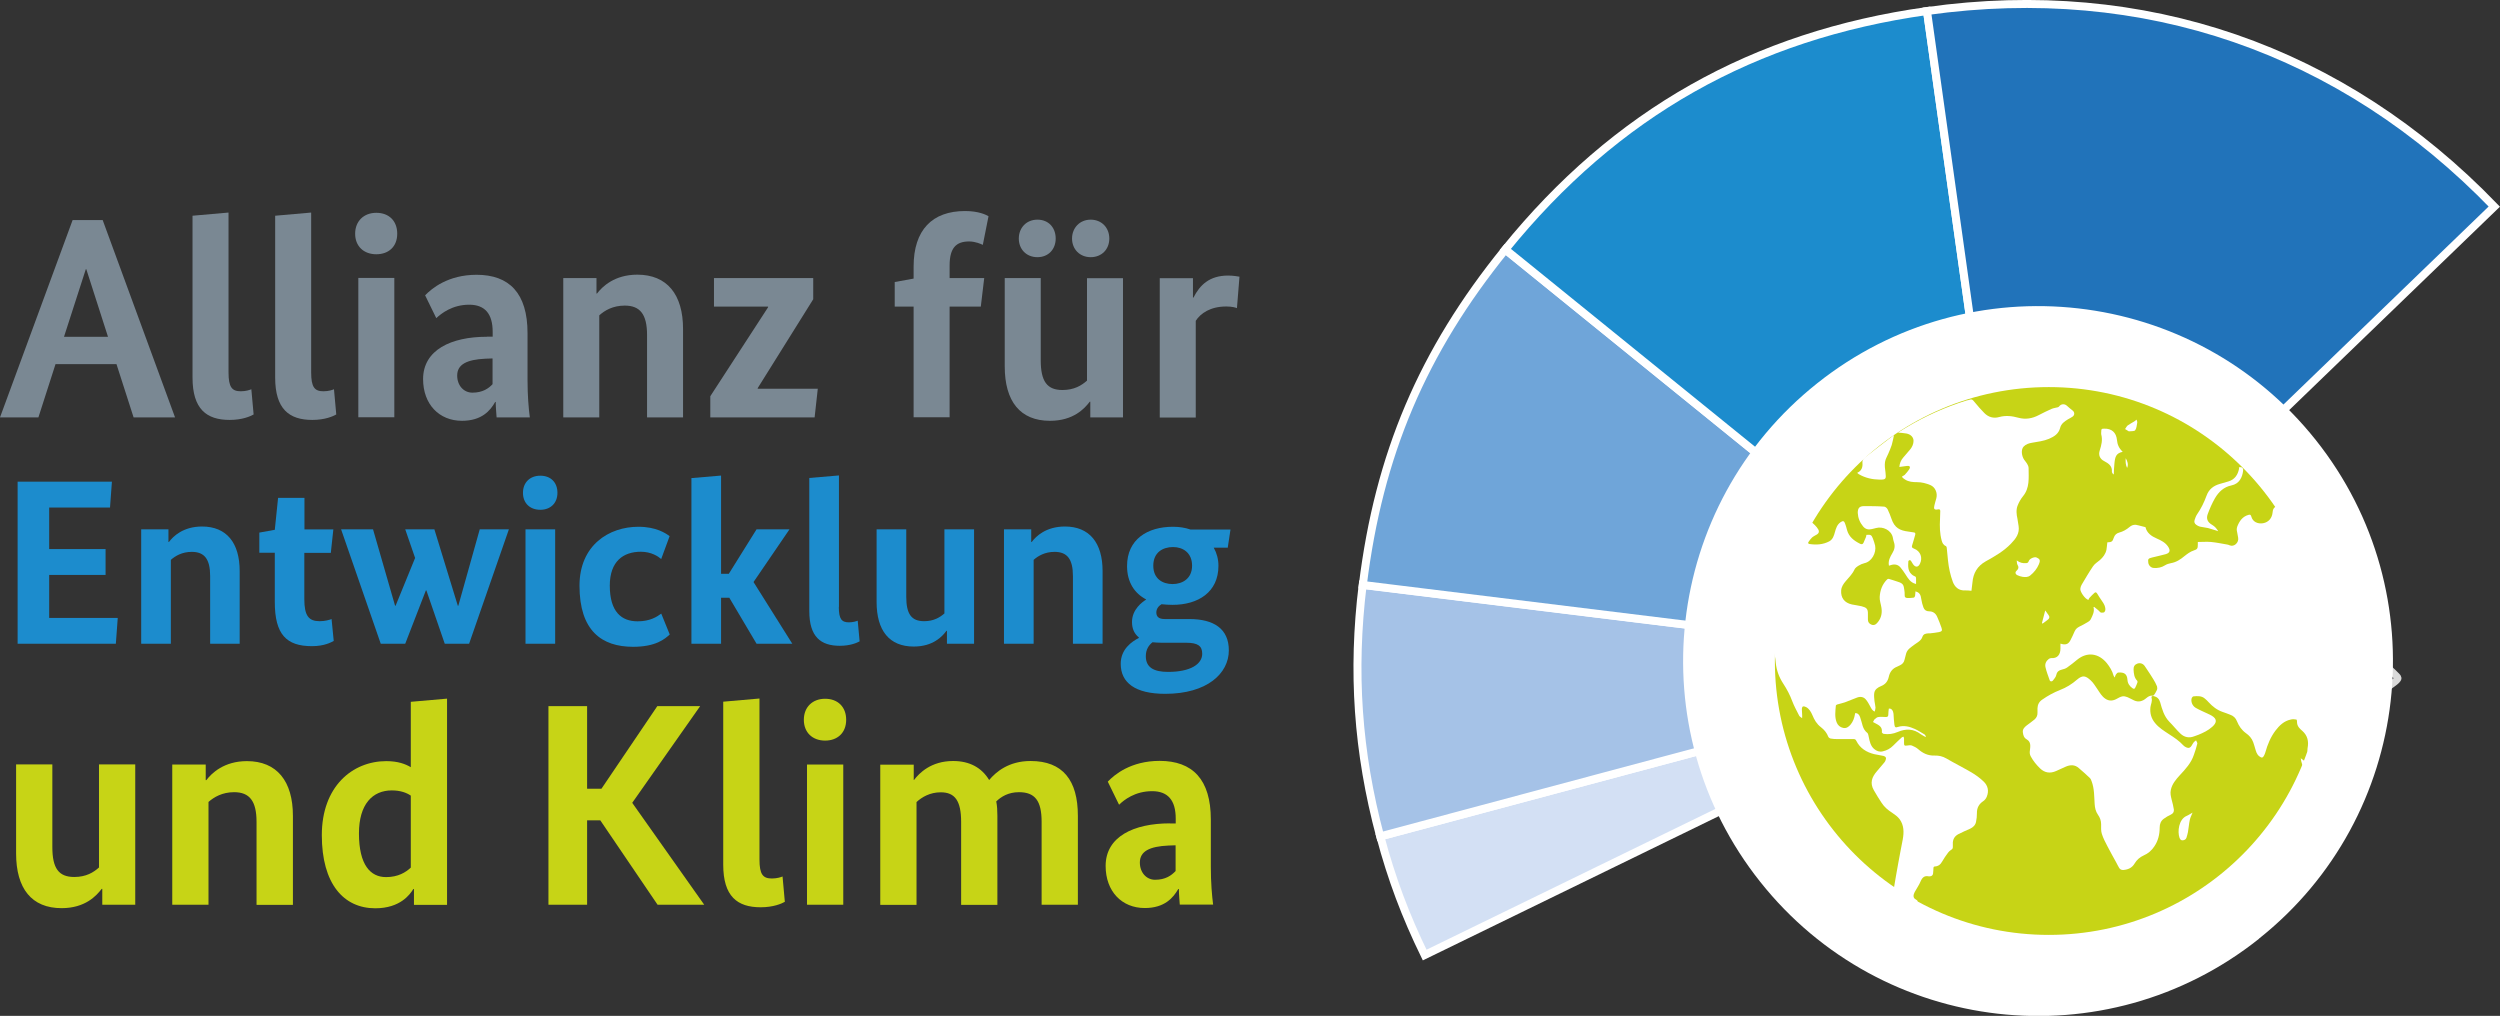 <?xml version="1.0" encoding="UTF-8"?>
<svg xmlns="http://www.w3.org/2000/svg" id="Ebene_2" viewBox="0 0 197.24 80.15">
  <rect x="0" y="0" width="197.24" height="80.15" fill="#333333" stroke="none"/>
  <g id="Ebene_1-2">
    <g>
      <g opacity=".81">
        <path d="M183.78,59.45c-.39,.65-1.27,.8-1.52,1.6-.48,.3-1.25,.27-1.95,.43-.75,.18-1.5,.7-2.17-.14,.06-2.25-.33-4.96-.07-7.19,.03-.29,.23-.63,.29-1.02,.07-.51-.06-1.11,.07-1.45,.08-.2,1.75-2.05,2.24-2.18,.61-.16,3.29-.22,4.04,0,.62,.18,1.13,1.25,1.66,1.67,.13,.1,.72,.28,.94,.44,.27,.2,.56,.58,.94,.94,.23,.22,.94,.85,.94,.94,0,.22-.71,.59-.87,.8-.19,.26-.23,.66-.43,.94-.21,.28-.57,.43-.79,.73-.98,1.28-1.47,3.27-3.32,3.48Z" fill="none" stroke="#fff" stroke-miterlimit="10" stroke-width=".56"></path>
      </g>
      <g>
        <path d="M159.27,52.51l-50.37,13.48c.89,3.34,1.99,6.26,3.5,9.36l46.88-22.85Z" fill="#d3e0f4"></path>
        <path d="M159.27,52.51l-50.37,13.48c.89,3.34,1.99,6.26,3.5,9.36l46.88-22.85Z" fill="none" stroke="#fff" stroke-miterlimit="10" stroke-width=".63"></path>
        <path d="M159.27,52.51l-51.76-6.37c-.84,6.86-.4,13.17,1.38,19.85l50.37-13.48Z" fill="#a5c2e7"></path>
        <path d="M159.27,52.51l-51.76-6.37c-.84,6.86-.4,13.17,1.38,19.85l50.37-13.48Z" fill="none" stroke="#fff" stroke-miterlimit="10" stroke-width=".63"></path>
        <path d="M159.27,52.51L118.76,19.69c-6.53,8.06-9.97,16.17-11.24,26.46l51.76,6.37Z" fill="#6fa5d9"></path>
        <path d="M159.27,52.51L118.76,19.69c-6.53,8.06-9.97,16.17-11.24,26.46l51.76,6.37Z" fill="none" stroke="#fff" stroke-miterlimit="10" stroke-width=".63"></path>
        <path d="M159.27,52.51L152.03,.87c-13.69,1.92-24.57,8.07-33.27,18.81l40.51,32.83Z" fill="#1c8ccd"></path>
        <path d="M159.27,52.51L152.03,.87c-13.69,1.92-24.57,8.07-33.27,18.81l40.51,32.83Z" fill="none" stroke="#fff" stroke-miterlimit="10" stroke-width=".63"></path>
        <path d="M159.27,52.51l37.52-36.21C184.79,3.87,169.14-1.53,152.03,.87l7.24,51.64Z" fill="#2173ba"></path>
        <path d="M159.27,52.51l37.52-36.21C184.79,3.87,169.14-1.53,152.03,.87l7.24,51.64Z" fill="none" stroke="#fff" stroke-miterlimit="10" stroke-width=".63"></path>
        <path d="M10.54,32.93l-1.35-4.2H4.38l-1.35,4.2H0l5.73-15.57h2.37l5.71,15.57h-3.27Zm-3.72-11.69h-.05l-1.72,5.33h3.47l-1.71-5.33Z" fill="#7a8893"></path>
        <path d="M18.03,29.38c0,1.17,.27,1.49,.97,1.49,.41,0,.72-.11,.83-.16l.18,1.99c-.25,.14-.88,.43-1.89,.43-1.83,0-2.93-.86-2.93-3.34v-12.77l2.84-.25v12.61Z" fill="#7a8893"></path>
        <path d="M24.55,29.38c0,1.17,.27,1.49,.97,1.49,.41,0,.72-.11,.83-.16l.18,1.99c-.25,.14-.88,.43-1.89,.43-1.83,0-2.93-.86-2.93-3.34v-12.77l2.84-.25v12.61Z" fill="#7a8893"></path>
        <path d="M29.69,20.06c-.99,0-1.67-.63-1.67-1.62s.68-1.65,1.67-1.65,1.65,.63,1.65,1.65-.68,1.62-1.65,1.62m1.42,12.86h-2.84v-10.99h2.84v10.99Z" fill="#7a8893"></path>
        <path d="M38.42,26.56h.45v-.38c0-1.42-.61-2.14-1.85-2.14-1.35,0-2.21,.7-2.6,1.06l-.88-1.8c.52-.54,1.81-1.62,4.06-1.62,2.57,0,4.02,1.44,4.02,4.6v3.7c0,1.26,.09,2.26,.18,2.95h-2.62c-.02-.32-.07-.79-.07-1.22h-.04c-.38,.68-1.06,1.49-2.62,1.49-1.81,0-3.07-1.31-3.07-3.29,0-2.3,2.21-3.34,5.03-3.34m.45,3.74v-2.03l-.56,.02c-1.47,.07-2.23,.45-2.23,1.33,0,.79,.52,1.35,1.2,1.35,.81,0,1.29-.34,1.6-.68" fill="#7a8893"></path>
        <path d="M51.05,32.93v-6.5c0-1.62-.54-2.32-1.76-2.32-.93,0-1.58,.38-2.01,.77v8.05h-2.84v-10.99h2.62v1.22h.04c.41-.54,1.38-1.49,3.18-1.49,2.35,0,3.61,1.56,3.61,4.29v6.97h-2.84Z" fill="#7a8893"></path>
        <polygon points="64.16 23.61 59.78 30.62 59.78 30.67 64.52 30.67 64.27 32.93 56.04 32.93 56.04 31.26 60.6 24.24 60.6 24.19 56.33 24.19 56.33 21.94 64.16 21.94 64.16 23.61" fill="#7a8893"></polygon>
        <path d="M77.38,24.19h-2.46v8.73h-2.84v-8.73h-1.49v-1.94l1.49-.27v-.95c0-2.89,1.47-4.38,4.06-4.38,1.06,0,1.65,.29,1.85,.41l-.45,2.26c-.14-.07-.59-.27-1.08-.27-1.02,0-1.54,.5-1.54,1.9v.99h2.73l-.27,2.26Z" fill="#7a8893"></path>
        <path d="M88.62,32.93h-2.6v-1.24h-.04c-.41,.54-1.29,1.51-3.14,1.51-2.35,0-3.57-1.53-3.57-4.29v-6.97h2.84v6.48c0,1.67,.5,2.35,1.71,2.35,.93,0,1.51-.36,1.94-.74v-8.08h2.84v10.99Zm-6.77-12.64c-.88,0-1.47-.63-1.47-1.47s.59-1.49,1.47-1.49,1.44,.63,1.44,1.49-.59,1.47-1.44,1.47m4.2,0c-.86,0-1.47-.63-1.47-1.47s.61-1.49,1.47-1.49,1.47,.63,1.47,1.49-.61,1.47-1.47,1.47" fill="#7a8893"></path>
        <path d="M97.59,24.31c-.09-.04-.38-.13-.84-.13-1.26,0-2.03,.54-2.41,1.13v7.63h-2.84v-10.99h2.62v1.53h.04c.5-.99,1.26-1.74,2.73-1.74,.41,0,.79,.07,.9,.09l-.2,2.48Z" fill="#7a8893"></path>
        <polygon points="8.68 40.04 3.88 40.04 3.88 43.32 8.33 43.32 8.33 45.36 3.88 45.36 3.88 48.75 9.29 48.75 9.14 50.79 1.39 50.79 1.39 38 8.83 38 8.68 40.04" fill="#1c8ccd"></polygon>
        <path d="M16.58,50.79v-5.34c0-1.34-.45-1.91-1.45-1.91-.76,0-1.3,.32-1.65,.63v6.62h-2.34v-9.03h2.15v1h.04c.33-.45,1.13-1.22,2.61-1.22,1.93,0,2.97,1.28,2.97,3.52v5.73h-2.34Z" fill="#1c8ccd"></path>
        <path d="M26.09,43.62h-2.08v3.65c0,1.32,.35,1.74,1.21,1.74,.43,0,.8-.11,.94-.17l.17,1.73c-.18,.09-.71,.41-1.72,.41-2.02,0-2.93-.93-2.93-3.49v-3.88h-1.22v-1.59l1.22-.22,.26-2.52h2.08v2.49h2.28l-.2,1.85Z" fill="#1c8ccd"></path>
        <polygon points="37.01 50.79 35.09 50.79 33.64 46.58 33.6 46.58 31.97 50.79 30.04 50.79 26.91 41.76 29.43 41.76 31.17 47.79 31.21 47.79 32.75 44.02 31.97 41.76 34.27 41.76 36.12 47.79 36.16 47.79 37.85 41.76 40.15 41.76 37.01 50.79" fill="#1c8ccd"></polygon>
        <path d="M42.63,40.22c-.82,0-1.37-.52-1.37-1.34s.56-1.35,1.37-1.35,1.35,.52,1.35,1.35-.56,1.34-1.35,1.34m1.17,10.57h-2.34v-9.03h2.34v9.03Z" fill="#1c8ccd"></path>
        <path d="M52.16,44.1c-.22-.19-.76-.57-1.6-.57-1.39,0-2.45,.76-2.45,2.67,0,2.08,.93,2.82,2.19,2.82,.98,0,1.52-.35,1.87-.61l.67,1.65c-.39,.35-1.09,.97-2.89,.97-2.49,0-4.23-1.28-4.23-4.82,0-3.21,2.34-4.65,4.64-4.65,1.43,0,2.17,.52,2.47,.74l-.67,1.82Z" fill="#1c8ccd"></path>
        <polygon points="59.45 45.92 62.51 50.79 59.69 50.79 57.54 47.16 56.89 47.16 56.89 50.79 54.55 50.79 54.55 37.72 56.89 37.52 56.89 45.27 57.5 45.27 59.69 41.76 62.29 41.76 59.45 45.92" fill="#1c8ccd"></polygon>
        <path d="M66.18,47.88c0,.96,.22,1.22,.8,1.22,.33,0,.59-.09,.69-.13l.15,1.63c-.2,.11-.72,.35-1.56,.35-1.5,0-2.41-.7-2.41-2.74v-10.5l2.34-.2v10.37Z" fill="#1c8ccd"></path>
        <path d="M76.84,50.79h-2.13v-1.02h-.04c-.33,.45-1.06,1.24-2.58,1.24-1.93,0-2.93-1.26-2.93-3.52v-5.73h2.34v5.32c0,1.37,.41,1.93,1.41,1.93,.76,0,1.24-.3,1.6-.61v-6.64h2.34v9.03Z" fill="#1c8ccd"></path>
        <path d="M84.65,50.79v-5.34c0-1.34-.45-1.91-1.45-1.91-.76,0-1.3,.32-1.65,.63v6.62h-2.34v-9.03h2.15v1h.04c.33-.45,1.13-1.22,2.62-1.22,1.93,0,2.97,1.28,2.97,3.52v5.73h-2.34Z" fill="#1c8ccd"></path>
        <path d="M96.85,43.21h-1.09c.24,.43,.37,.91,.37,1.43,0,2.08-1.6,3.08-3.62,3.08-.3,0-.59-.02-.87-.05-.22,.13-.41,.35-.41,.65,0,.32,.18,.52,.65,.52h1.95c1.95,0,3.12,.78,3.12,2.47,0,1.82-1.71,3.43-5.02,3.43-2.39,0-3.51-.89-3.51-2.37,0-1.17,.89-1.76,1.43-2.04v-.04c-.37-.3-.54-.7-.54-1.22,0-1,.83-1.59,1.11-1.76v-.02c-.91-.48-1.5-1.35-1.5-2.63,0-2.11,1.61-3.1,3.62-3.1,.5,0,.96,.07,1.39,.22h3.15l-.22,1.45Zm-5.93,7.47c-.26,.2-.52,.54-.52,1.09,0,.89,.63,1.24,1.76,1.24,1.76,0,2.69-.61,2.69-1.43,0-.61-.33-.87-1.26-.87h-1.93c-.28,0-.52-.02-.74-.04m1.63-7.51c-.82,0-1.56,.43-1.56,1.47s.74,1.45,1.52,1.45,1.54-.43,1.54-1.45-.72-1.47-1.5-1.47" fill="#1c8ccd"></path>
        <path d="M10.68,71.38h-2.61v-1.25h-.05c-.41,.54-1.3,1.52-3.16,1.52-2.36,0-3.59-1.54-3.59-4.32v-7.02h2.86v6.52c0,1.68,.5,2.36,1.73,2.36,.93,0,1.52-.36,1.95-.75v-8.13h2.86v11.06Z" fill="#c7d416"></path>
        <path d="M20.24,71.38v-6.54c0-1.64-.55-2.34-1.77-2.34-.93,0-1.59,.39-2.02,.77v8.11h-2.86v-11.06h2.64v1.23h.05c.41-.54,1.39-1.5,3.2-1.5,2.36,0,3.63,1.57,3.63,4.32v7.02h-2.86Z" fill="#c7d416"></path>
        <path d="M30.48,60.05c.91,0,1.52,.23,1.93,.48v-5.16l2.86-.25v16.27h-2.61v-1.25h-.05c-.25,.41-1.02,1.52-3,1.52-2.5,0-4.22-1.93-4.22-5.77s2.41-5.84,5.09-5.84m1.93,8.4v-5.68c-.34-.23-.82-.41-1.5-.41-1.52,0-2.59,1.09-2.59,3.39,0,2.5,.91,3.45,2.14,3.45,.96,0,1.57-.39,1.95-.75" fill="#c7d416"></path>
        <polygon points="49.88 63.34 55.56 71.38 51.88 71.38 47.36 64.72 46.32 64.72 46.32 71.38 43.27 71.38 43.27 55.71 46.32 55.71 46.32 62.23 47.45 62.23 51.86 55.71 55.24 55.71 49.88 63.34" fill="#c7d416"></polygon>
        <path d="M59.92,67.81c0,1.18,.27,1.5,.98,1.5,.41,0,.73-.11,.84-.16l.18,2c-.25,.14-.89,.43-1.91,.43-1.84,0-2.95-.86-2.95-3.36v-12.86l2.86-.25v12.7Z" fill="#c7d416"></path>
        <path d="M65.1,58.43c-1,0-1.68-.64-1.68-1.64s.68-1.66,1.68-1.66,1.66,.64,1.66,1.66-.68,1.64-1.66,1.64m1.43,12.95h-2.86v-11.06h2.86v11.06Z" fill="#c7d416"></path>
        <path d="M72.07,61.54h.04c.41-.54,1.34-1.5,3.09-1.5,1.29,0,2.25,.52,2.84,1.5,.54-.64,1.54-1.5,3.27-1.5,2.54,0,3.73,1.52,3.73,4.32v7.02h-2.86v-6.54c0-1.66-.52-2.34-1.79-2.34-.84,0-1.41,.36-1.79,.73,.07,.34,.09,.73,.09,1.14v7.02h-2.86v-6.54c0-1.66-.48-2.34-1.61-2.34-.86,0-1.5,.39-1.91,.77v8.11h-2.86v-11.06h2.64v1.23Z" fill="#c7d416"></path>
        <path d="M92.31,64.97h.45v-.39c0-1.43-.61-2.16-1.86-2.16-1.36,0-2.23,.7-2.61,1.07l-.89-1.82c.52-.55,1.82-1.64,4.09-1.64,2.59,0,4.04,1.45,4.04,4.63v3.73c0,1.27,.09,2.27,.18,2.98h-2.63c-.02-.32-.07-.79-.07-1.23h-.05c-.39,.68-1.07,1.5-2.64,1.5-1.82,0-3.09-1.32-3.09-3.32,0-2.32,2.23-3.36,5.07-3.36m.45,3.77v-2.04l-.57,.02c-1.48,.07-2.25,.45-2.25,1.34,0,.79,.52,1.36,1.2,1.36,.82,0,1.29-.34,1.61-.68" fill="#c7d416"></path>
        <path d="M178.22,74.07c-12.1,9.63-29.72,7.62-39.34-4.49-9.63-12.1-7.62-29.72,4.49-39.34,12.1-9.63,29.72-7.62,39.34,4.48,9.62,12.1,7.62,29.72-4.49,39.34" fill="#fff"></path>
        <path d="M183.25,52.15c0,11.94-9.68,21.61-21.61,21.61s-21.61-9.68-21.61-21.61,9.68-21.61,21.61-21.61,21.61,9.68,21.61,21.61" fill="#c7d416"></path>
        <path d="M166.84,53.45c-.05-.08-.08-.11-.09-.15-.1-.37-.3-.69-.53-.98-.64-.78-1.54-.92-2.34-.27-.26,.21-.52,.43-.8,.62-.12,.08-.27,.13-.41,.16-.23,.05-.38,.17-.43,.4-.04,.2-.17,.32-.28,.47-.07,.08-.2,.08-.24-.01-.12-.35-.26-.69-.34-1.05-.06-.26,.05-.49,.26-.65,.05-.04,.13-.07,.2-.07,.47,.04,.72-.27,.72-.74,0-.13,0-.26,0-.4,.08,.02,.14,.04,.2,.05,.28,.04,.45-.05,.59-.32,.12-.23,.23-.46,.33-.7,.08-.18,.2-.28,.37-.37,.24-.12,.48-.24,.71-.39,.09-.05,.17-.14,.21-.23,.14-.29,.29-.57,.2-.92,.01,0,.03-.02,.05-.02,.15,.13,.32,.24,.44,.38,.1,.12,.22,.07,.32,.06,.04,0,.11-.11,.12-.17,.03-.25-.08-.47-.22-.67-.15-.21-.29-.44-.43-.66-.05-.08-.12-.12-.2-.05-.14,.12-.27,.26-.4,.4-.04,.04-.06,.1-.08,.16-.27-.06-.67-.66-.64-.87,.01-.11,.04-.22,.1-.32,.29-.49,.58-.99,.9-1.46,.13-.2,.35-.33,.54-.49,.25-.22,.45-.48,.52-.81,.04-.19,.04-.39,.07-.59,.34-.02,.41-.05,.51-.37,.07-.22,.23-.35,.42-.4,.31-.08,.58-.24,.82-.44,.21-.18,.44-.22,.71-.13,.17,.05,.36,.09,.55,.14,.11,.47,.48,.72,.9,.9,.34,.15,.66,.31,.88,.63,.2,.3,.16,.5-.18,.6-.35,.1-.71,.17-1.06,.26-.33,.08-.35,.12-.32,.4,.02,.22,.21,.42,.43,.43,.31,.02,.61-.03,.89-.21,.14-.09,.31-.14,.47-.17,.41-.07,.75-.29,1.06-.55,.23-.18,.46-.36,.74-.45,.28-.09,.32-.16,.32-.46,0-.07,0-.14,0-.21,.36,0,.71-.03,1.05,0,.42,.04,.84,.13,1.26,.2,.07,.01,.13,.03,.19,.06,.36,.16,.76-.21,.68-.61-.04-.2-.08-.4-.11-.6,0-.1,.01-.2,.05-.29,.17-.42,.41-.77,.88-.9,.12-.03,.18-.02,.22,.13,.11,.42,.5,.6,.93,.53,.44-.08,.71-.41,.75-.86,.02-.24,.08-.35,.27-.47,1.38,1.97,2.41,4.11,3.06,6.42,1.26,4.44,1.12,8.85-.34,13.23-.18-.11-.27-.35-.23-.58,.1-.53,0-.99-.42-1.36-.19-.16-.38-.34-.41-.62,0-.09-.01-.26-.05-.27-.15-.03-.3-.04-.45,0-.53,.11-.9,.47-1.21,.88-.38,.51-.62,1.09-.79,1.7-.02,.08-.06,.16-.09,.23-.1,.22-.2,.24-.39,.09-.21-.16-.26-.4-.33-.63-.05-.16-.09-.32-.15-.48-.11-.31-.32-.54-.58-.72-.33-.24-.55-.56-.7-.93-.1-.27-.29-.44-.56-.53-.19-.07-.38-.15-.57-.21-.44-.15-.8-.43-1.11-.77-.09-.1-.19-.2-.29-.28-.26-.23-.58-.21-.9-.18-.05,0-.12,.08-.14,.13-.09,.27,.04,.62,.32,.78,.3,.17,.63,.31,.95,.46,.1,.05,.2,.09,.3,.15,.46,.27,.4,.57,.05,.88-.32,.29-.7,.47-1.09,.63-.11,.04-.22,.08-.33,.12-.4,.16-.78,.08-1.08-.2-.32-.3-.59-.65-.9-.96-.41-.43-.56-.98-.71-1.52-.08-.27-.23-.42-.5-.49-.12-.03-.22,.02-.18,.14,.08,.27-.06,.49-.09,.74-.05,.48,.07,.89,.37,1.25,.3,.37,.7,.61,1.09,.87,.41,.26,.81,.53,1.14,.89,.06,.07,.15,.12,.24,.16,.18,.08,.31,.03,.41-.14,.06-.09,.1-.19,.17-.27,.05-.06,.12-.1,.18-.15,.03,.09,.11,.18,.1,.26-.07,.3-.17,.59-.27,.88-.21,.64-.66,1.13-1.11,1.61-.31,.34-.61,.69-.71,1.16-.06,.26,0,.5,.06,.75,.07,.26,.14,.53,.18,.8,.02,.18-.06,.32-.24,.4-.19,.09-.39,.2-.56,.33-.23,.17-.32,.41-.32,.69,0,.54-.12,1.05-.43,1.5-.21,.31-.48,.55-.83,.7-.31,.14-.55,.35-.72,.64-.2,.34-.51,.48-.9,.51-.14,0-.25-.05-.32-.17-.08-.13-.15-.28-.22-.41-.23-.42-.47-.84-.69-1.27-.17-.32-.34-.65-.45-.99-.08-.24-.06-.51-.06-.77,0-.28-.09-.53-.25-.75-.18-.26-.24-.54-.26-.84-.04-.6-.02-1.22-.24-1.8-.03-.09-.07-.19-.14-.26-.29-.27-.58-.54-.88-.79-.31-.27-.67-.26-1.03-.1-.25,.11-.5,.23-.75,.34-.47,.21-.9,.15-1.27-.21-.29-.28-.54-.59-.73-.94-.08-.15-.1-.3-.07-.47,.04-.32,.1-.67-.24-.87-.23-.13-.28-.32-.31-.53-.05-.26,.11-.43,.29-.57,.21-.16,.43-.31,.63-.48,.16-.14,.24-.32,.23-.54,0-.11,0-.23,0-.34,.01-.29,.13-.52,.37-.68,.44-.31,.9-.56,1.4-.76,.5-.19,.95-.47,1.35-.82,.46-.4,.71-.28,1.08,.06,.21,.19,.36,.45,.52,.68,.19,.28,.35,.58,.64,.77,.3,.2,.6,.17,.9,0,.14-.08,.29-.16,.44-.19,.12-.02,.27,.01,.39,.06,.18,.07,.35,.18,.53,.26,.35,.16,.67,.07,.95-.17,.15-.12,.29-.23,.5-.2,.04,0,.1-.02,.12-.05,.09-.14,.18-.27,.24-.42,.03-.08,.02-.19,0-.27-.08-.2-.18-.38-.29-.56-.16-.27-.34-.53-.51-.79-.06-.09-.12-.19-.19-.28-.14-.18-.36-.24-.57-.16-.19,.07-.3,.22-.29,.46,.02,.32,.04,.64,.29,.89,.02,.02,.03,.09,.02,.12-.05,.15-.11,.29-.18,.43-.04,.09-.11,.11-.21,.04-.23-.16-.38-.37-.4-.65-.03-.5-.28-.62-.73-.59-.06,0-.13,.09-.18,.15-.04,.05-.05,.12-.09,.23" fill="#fff"></path>
        <path d="M151.11,46.66c.32,.07,.43,.24,.48,.65,.03,.21,.09,.41,.16,.61,.07,.2,.22,.31,.44,.31,.3,0,.52,.15,.64,.42,.13,.29,.25,.59,.35,.89,.07,.21,.03,.28-.2,.33-.24,.05-.48,.07-.72,.1-.04,0-.09,0-.13,0-.2,.02-.38,.03-.47,.3-.1,.29-.41,.43-.65,.61-.24,.19-.52,.34-.62,.67-.05,.17-.09,.33-.13,.5-.04,.21-.17,.35-.36,.44-.08,.04-.15,.08-.23,.11-.36,.14-.57,.42-.65,.79-.08,.36-.26,.6-.61,.74-.25,.1-.5,.26-.54,.55-.03,.21,0,.43,.02,.64,.02,.17,.07,.34,.08,.51,0,.1-.04,.2-.06,.31-.21-.08-.27-.25-.36-.41-.1-.19-.21-.39-.35-.55-.17-.2-.42-.24-.67-.15-.33,.12-.64,.26-.97,.38-.2,.07-.41,.11-.61,.17-.05,.01-.11,.06-.11,.1-.04,.44-.1,.88,.06,1.3,.09,.24,.27,.4,.52,.45,.25,.05,.43-.08,.58-.26,.2-.24,.3-.52,.35-.83,0-.03,.01-.05,.02-.08,.21,0,.32,.14,.38,.31,.08,.23,.14,.47,.21,.71,.07,.22,.18,.4,.37,.55,.07,.06,.08,.22,.11,.33,.07,.34,.14,.69,.42,.93,.2,.17,.42,.25,.68,.19,.32-.07,.59-.22,.82-.45,.22-.23,.46-.44,.69-.66,.03-.03,.09-.03,.13-.05,.01,.04,.04,.09,.04,.14,0,.12,0,.25,0,.37,0,.19,.04,.22,.24,.19,.12-.02,.27-.04,.38,0,.17,.07,.35,.16,.49,.28,.37,.33,.79,.53,1.3,.51,.33-.01,.64,.06,.93,.23,.65,.38,1.33,.72,1.98,1.1,.34,.2,.67,.44,.96,.72,.34,.32,.43,.75,.25,1.19-.05,.13-.15,.27-.27,.35-.35,.23-.52,.54-.51,.96,0,.23-.02,.46-.07,.68-.05,.26-.23,.43-.46,.54-.31,.14-.63,.27-.93,.43-.31,.16-.46,.43-.44,.79,0,.07,0,.15,0,.22,0,.12-.03,.17-.15,.24-.16,.1-.28,.28-.39,.44-.15,.2-.26,.43-.41,.63-.11,.14-.27,.22-.45,.23-.09,0-.13,.04-.13,.14,0,.14-.02,.28-.03,.42-.02,.15-.12,.21-.25,.22-.03,0-.07,0-.1,0-.33-.07-.5,.09-.63,.39-.12,.3-.32,.57-.47,.85-.12,.23-.15,.47,.1,.59,.05,.02,.08,.07,.15,.13-.14,.13-.27,.25-.43,.39-.42-.26-.86-.53-1.29-.8-.27-.17-.25-.17-.19-.5,.12-.69,.23-1.38,.36-2.07,.11-.63,.24-1.26,.36-1.9,.1-.56,.1-1.11-.25-1.59-.15-.2-.37-.36-.58-.5-.33-.21-.63-.46-.84-.79-.21-.32-.42-.65-.61-.99-.33-.57-.16-1.04,.23-1.49,.2-.23,.4-.47,.6-.71,.04-.05,.07-.1,.09-.16,.08-.18,.03-.3-.16-.35-.24-.06-.49-.08-.73-.14-.62-.15-1.13-.47-1.42-1.06-.05-.1-.1-.13-.21-.13-.43,0-.87,0-1.31,0-.16,0-.33-.01-.49-.04-.07-.01-.16-.07-.19-.13-.12-.32-.33-.57-.59-.77-.33-.25-.52-.58-.67-.95-.11-.25-.24-.49-.49-.63-.08-.04-.19-.08-.26-.05-.05,.02-.09,.15-.08,.23,0,.22,.04,.44,.02,.69-.08-.06-.18-.11-.23-.19-.19-.38-.4-.75-.55-1.15-.18-.49-.42-.94-.7-1.37-.33-.5-.54-1.05-.6-1.66-.04-.41-.08-.83-.31-1.19-.02-.03-.03-.09-.02-.13,.09-.78,.14-1.56,.29-2.32,.18-.93,.4-1.86,.67-2.77,.48-1.63,1.18-3.18,2.06-4.64,.02-.03,.04-.05,.07-.1,.23,.19,.45,.38,.6,.64,.08,.15,.05,.28-.1,.38-.13,.08-.27,.14-.39,.24-.11,.1-.2,.23-.29,.36-.05,.07-.02,.15,.08,.16,.54,.08,1.07,.05,1.56-.21,.29-.16,.37-.45,.45-.74,.08-.29,.17-.58,.44-.77,.19-.13,.29-.11,.36,.11,.06,.16,.11,.33,.15,.5,.15,.55,.55,.85,1.03,1.09,.11,.06,.21,.05,.27-.07,.07-.15,.13-.31,.2-.47,.02-.05,.02-.11,.03-.16,.34-.03,.4,0,.51,.28,.07,.19,.14,.38,.18,.57,.11,.56-.27,1.26-.84,1.38-.16,.04-.33,.11-.47,.2-.13,.08-.27,.18-.33,.32-.16,.35-.44,.61-.68,.9-.18,.21-.34,.44-.36,.73-.04,.59,.26,.98,.85,1.11,.25,.05,.51,.08,.76,.14,.38,.1,.51,.19,.5,.61,0,.15,0,.29,0,.44,0,.18,.08,.31,.25,.39,.17,.08,.32,.05,.46-.1,.32-.34,.43-.75,.36-1.21-.04-.29-.16-.59-.14-.87,.03-.51,.2-1,.59-1.38,.03-.03,.09-.05,.13-.04,.25,.07,.5,.16,.75,.24,.41,.13,.42,.29,.47,.62,.02,.14,.04,.28,.03,.42-.01,.18,.08,.22,.22,.23,.16,0,.33,0,.49-.03,.04,0,.1-.08,.11-.13,.02-.14,.03-.28,.04-.42" fill="#fff"></path>
        <path d="M150.08,37.58c.07-.04,.15-.07,.2-.12,.13-.15,.27-.3,.37-.47,.09-.17,0-.26-.2-.23-.19,.03-.38,.05-.6,.08,.03-.29,.12-.52,.29-.72,.19-.23,.39-.45,.58-.68,.15-.19,.25-.42,.25-.66,0-.29-.23-.52-.57-.58-.22-.04-.44-.05-.66-.07,.19-.12,.4-.25,.6-.37,1.52-.92,3.13-1.64,4.83-2.17,.03-.01,.07-.01,.1-.02,.31-.1,.33-.08,.54,.18,.24,.29,.48,.57,.74,.83,.33,.34,.74,.45,1.19,.32,.51-.14,1.01-.08,1.51,.06,.56,.15,1.09,.06,1.6-.21,.33-.17,.67-.34,1.01-.49,.16-.07,.33-.08,.5-.13,.04-.01,.08-.04,.1-.07,.15-.2,.43-.22,.61-.05,.14,.13,.29,.25,.44,.37,.18,.13,.19,.36,.01,.49-.12,.08-.25,.15-.38,.22-.26,.16-.52,.34-.6,.66-.12,.48-.47,.69-.88,.87-.43,.18-.89,.23-1.34,.31-.24,.04-.48,.11-.66,.3-.23,.24-.16,.75,.04,1.04,.15,.21,.35,.41,.35,.68,0,.76,.1,1.55-.45,2.21-.17,.21-.31,.46-.41,.71-.14,.34-.1,.71-.02,1.06,.04,.19,.05,.38,.09,.57,.09,.58-.21,.99-.59,1.38-.58,.61-1.29,1.01-2.01,1.41-.65,.37-.98,.92-1.04,1.66-.02,.23-.05,.46-.08,.66-.16-.01-.32-.04-.47-.03-.56,.04-.86-.3-1-.68-.2-.54-.32-1.11-.38-1.68-.03-.34-.06-.67-.1-1.01,0-.05-.04-.12-.07-.13-.2-.08-.28-.25-.33-.44-.15-.55-.16-1.11-.13-1.68,.01-.22,.02-.43,.02-.65,0-.14-.1-.14-.19-.12-.32,.06-.33-.07-.27-.33,.04-.18,.1-.37,.15-.55,.11-.43-.09-.88-.47-1.04-.34-.14-.68-.23-1.04-.23-.33,0-.67-.02-.96-.21-.07-.04-.12-.09-.19-.14-.01-.03-.03-.05-.04-.08" fill="#fff"></path>
        <path d="M149.43,34.32c-.06,.26-.1,.53-.18,.79-.07,.23-.18,.46-.27,.68-.09,.22-.23,.43-.26,.66-.04,.27,0,.56,.04,.84,.05,.48,.06,.56-.47,.55-.57-.01-1.13-.13-1.64-.43-.03-.02-.06-.04-.08-.06-.01,0-.02-.03-.04-.05,.34-.15,.44-.44,.41-.77-.03-.29,.16-.42,.34-.55,.68-.54,1.38-1.07,2.07-1.6,.04-.03,.08-.05,.1-.06" fill="#fff"></path>
        <path d="M175,41.91c-.26-.08-.53-.18-.8-.25-.21-.05-.42-.06-.63-.11-.11-.03-.21-.08-.3-.15-.13-.09-.18-.23-.12-.39,.05-.15,.1-.3,.19-.43,.32-.46,.56-.96,.75-1.48,.18-.5,.55-.78,1.04-.92,.23-.07,.46-.13,.69-.2,.49-.15,.73-.51,.83-.99,0-.04,0-.08-.01-.12,.24-.05,.36,.04,.33,.28-.06,.49-.28,1.02-.93,1.15-.59,.12-1,.51-1.29,1.01-.23,.4-.41,.82-.57,1.25-.14,.38,0,.65,.35,.85,.21,.12,.36,.3,.47,.49" fill="#fff"></path>
        <path d="M147.78,56.95c.05-.08,.07-.16,.13-.21,.08-.07,.18-.16,.29-.17,.19-.03,.4,0,.59,0,.13,0,.19-.05,.19-.19,0-.16,.02-.31,.04-.47,.23-.05,.35,.2,.37,.4,.02,.29,.03,.58,.07,.86,.03,.22,.09,.25,.29,.18,.46-.14,.9-.03,1.32,.16,.26,.12,.51,.28,.76,.43,.05,.03,.08,.11,.12,.16-.01,.01-.03,.03-.04,.04-.12-.07-.24-.12-.35-.2-.58-.45-1.19-.47-1.84-.19-.35,.15-.72,.21-1.1,.15-.06,0-.15-.1-.15-.13,.06-.41-.23-.56-.52-.71-.06-.03-.11-.06-.17-.09" fill="#fff"></path>
        <path d="M181.52,59.82c.18,.14,.34,.27,.52,.4-.06,.14-.11,.28-.17,.44-.24-.24-.31-.52-.35-.84" fill="#fff"></path>
        <path d="M151.15,46.07c-.44-.11-.62-.45-.82-.76-.12-.19-.25-.37-.39-.54-.21-.25-.49-.28-.78-.18-.04,.01-.08,.02-.13,.04-.08-.39,.1-.7,.27-.99,.18-.29,.23-.57,.12-.88-.04-.11-.06-.23-.08-.34-.12-.6-.8-.91-1.33-.76-.11,.03-.22,.05-.32,.08-.27,.07-.51,.02-.7-.21-.26-.31-.4-.67-.42-1.07,0-.37,.13-.53,.5-.53,.52,0,1.05,0,1.58,.04,.09,0,.22,.11,.27,.2,.12,.24,.22,.5,.31,.76,.24,.72,.67,.93,1.34,1.01,.15,.02,.3,.04,.45,.07,.11,.02,.1,.11,.08,.19-.08,.27-.15,.55-.24,.82-.05,.15,0,.21,.14,.26,.54,.2,.7,.74,.48,1.19-.14,.3-.36,.31-.55,.04-.06-.08-.1-.18-.16-.26-.02-.03-.08-.07-.11-.06-.04,.01-.1,.06-.1,.1-.02,.36-.05,.73,.25,1.01,.06,.06,.14,.12,.22,.15,.13,.03,.14,.11,.14,.22,0,.14,0,.27,0,.42" fill="#fff"></path>
        <path d="M167.45,35.65c-.5,.12-.58,.38-.63,.92-.03,.28-.04,.56-.05,.84-.02,0-.04,.01-.05,.01-.03-.06-.1-.13-.1-.19,.04-.47-.27-.67-.61-.85-.34-.17-.47-.48-.35-.84,.13-.41,.24-.82,.12-1.26-.02-.07,0-.15,0-.22,0-.21,.02-.24,.23-.24,.59-.02,.95,.3,1.01,.89,.03,.36,.16,.66,.45,.93" fill="#fff"></path>
        <path d="M167.71,36.15c.14,.24,.23,.49,.11,.77-.12-.24-.13-.51-.11-.77" fill="#fff"></path>
        <path d="M159.12,44.22c.24,.18,.47,.23,.72,.21,.11,0,.18-.04,.22-.16,.06-.2,.46-.37,.63-.28,.09,.04,.21,.11,.23,.19,.03,.1-.01,.23-.06,.34-.15,.35-.38,.64-.68,.88-.18,.15-.4,.14-.61,.11-.14-.02-.28-.07-.41-.13-.16-.08-.19-.23-.07-.34,.17-.15,.2-.3,.08-.49-.05-.07-.03-.18-.06-.32" fill="#fff"></path>
        <path d="M172.99,64.1c-.09,.22-.18,.39-.22,.57-.07,.32-.09,.65-.15,.98-.03,.15-.07,.3-.12,.45-.05,.14-.17,.19-.31,.2-.15,0-.2-.11-.24-.22-.16-.45-.07-1.44,.57-1.71,.15-.06,.28-.16,.47-.26" fill="#fff"></path>
        <path d="M168.57,33.12c.02,.07,.06,.15,.05,.22-.04,.21-.05,.45-.16,.6-.07,.1-.32,.07-.49,.09-.01,0-.03,0-.05-.02-.09-.05-.17-.1-.26-.16,.07-.09,.12-.21,.2-.28,.17-.12,.36-.22,.54-.33,.05-.03,.09-.07,.16-.13" fill="#fff"></path>
        <path d="M161.1,49.16c.08-.32,.17-.65,.26-1,.1,.14,.18,.26,.27,.38,.09,.12,.07,.24-.04,.33-.14,.12-.29,.22-.44,.33-.02-.01-.04-.03-.05-.04" fill="#fff"></path>
      </g>
    </g>
  </g>
</svg>
